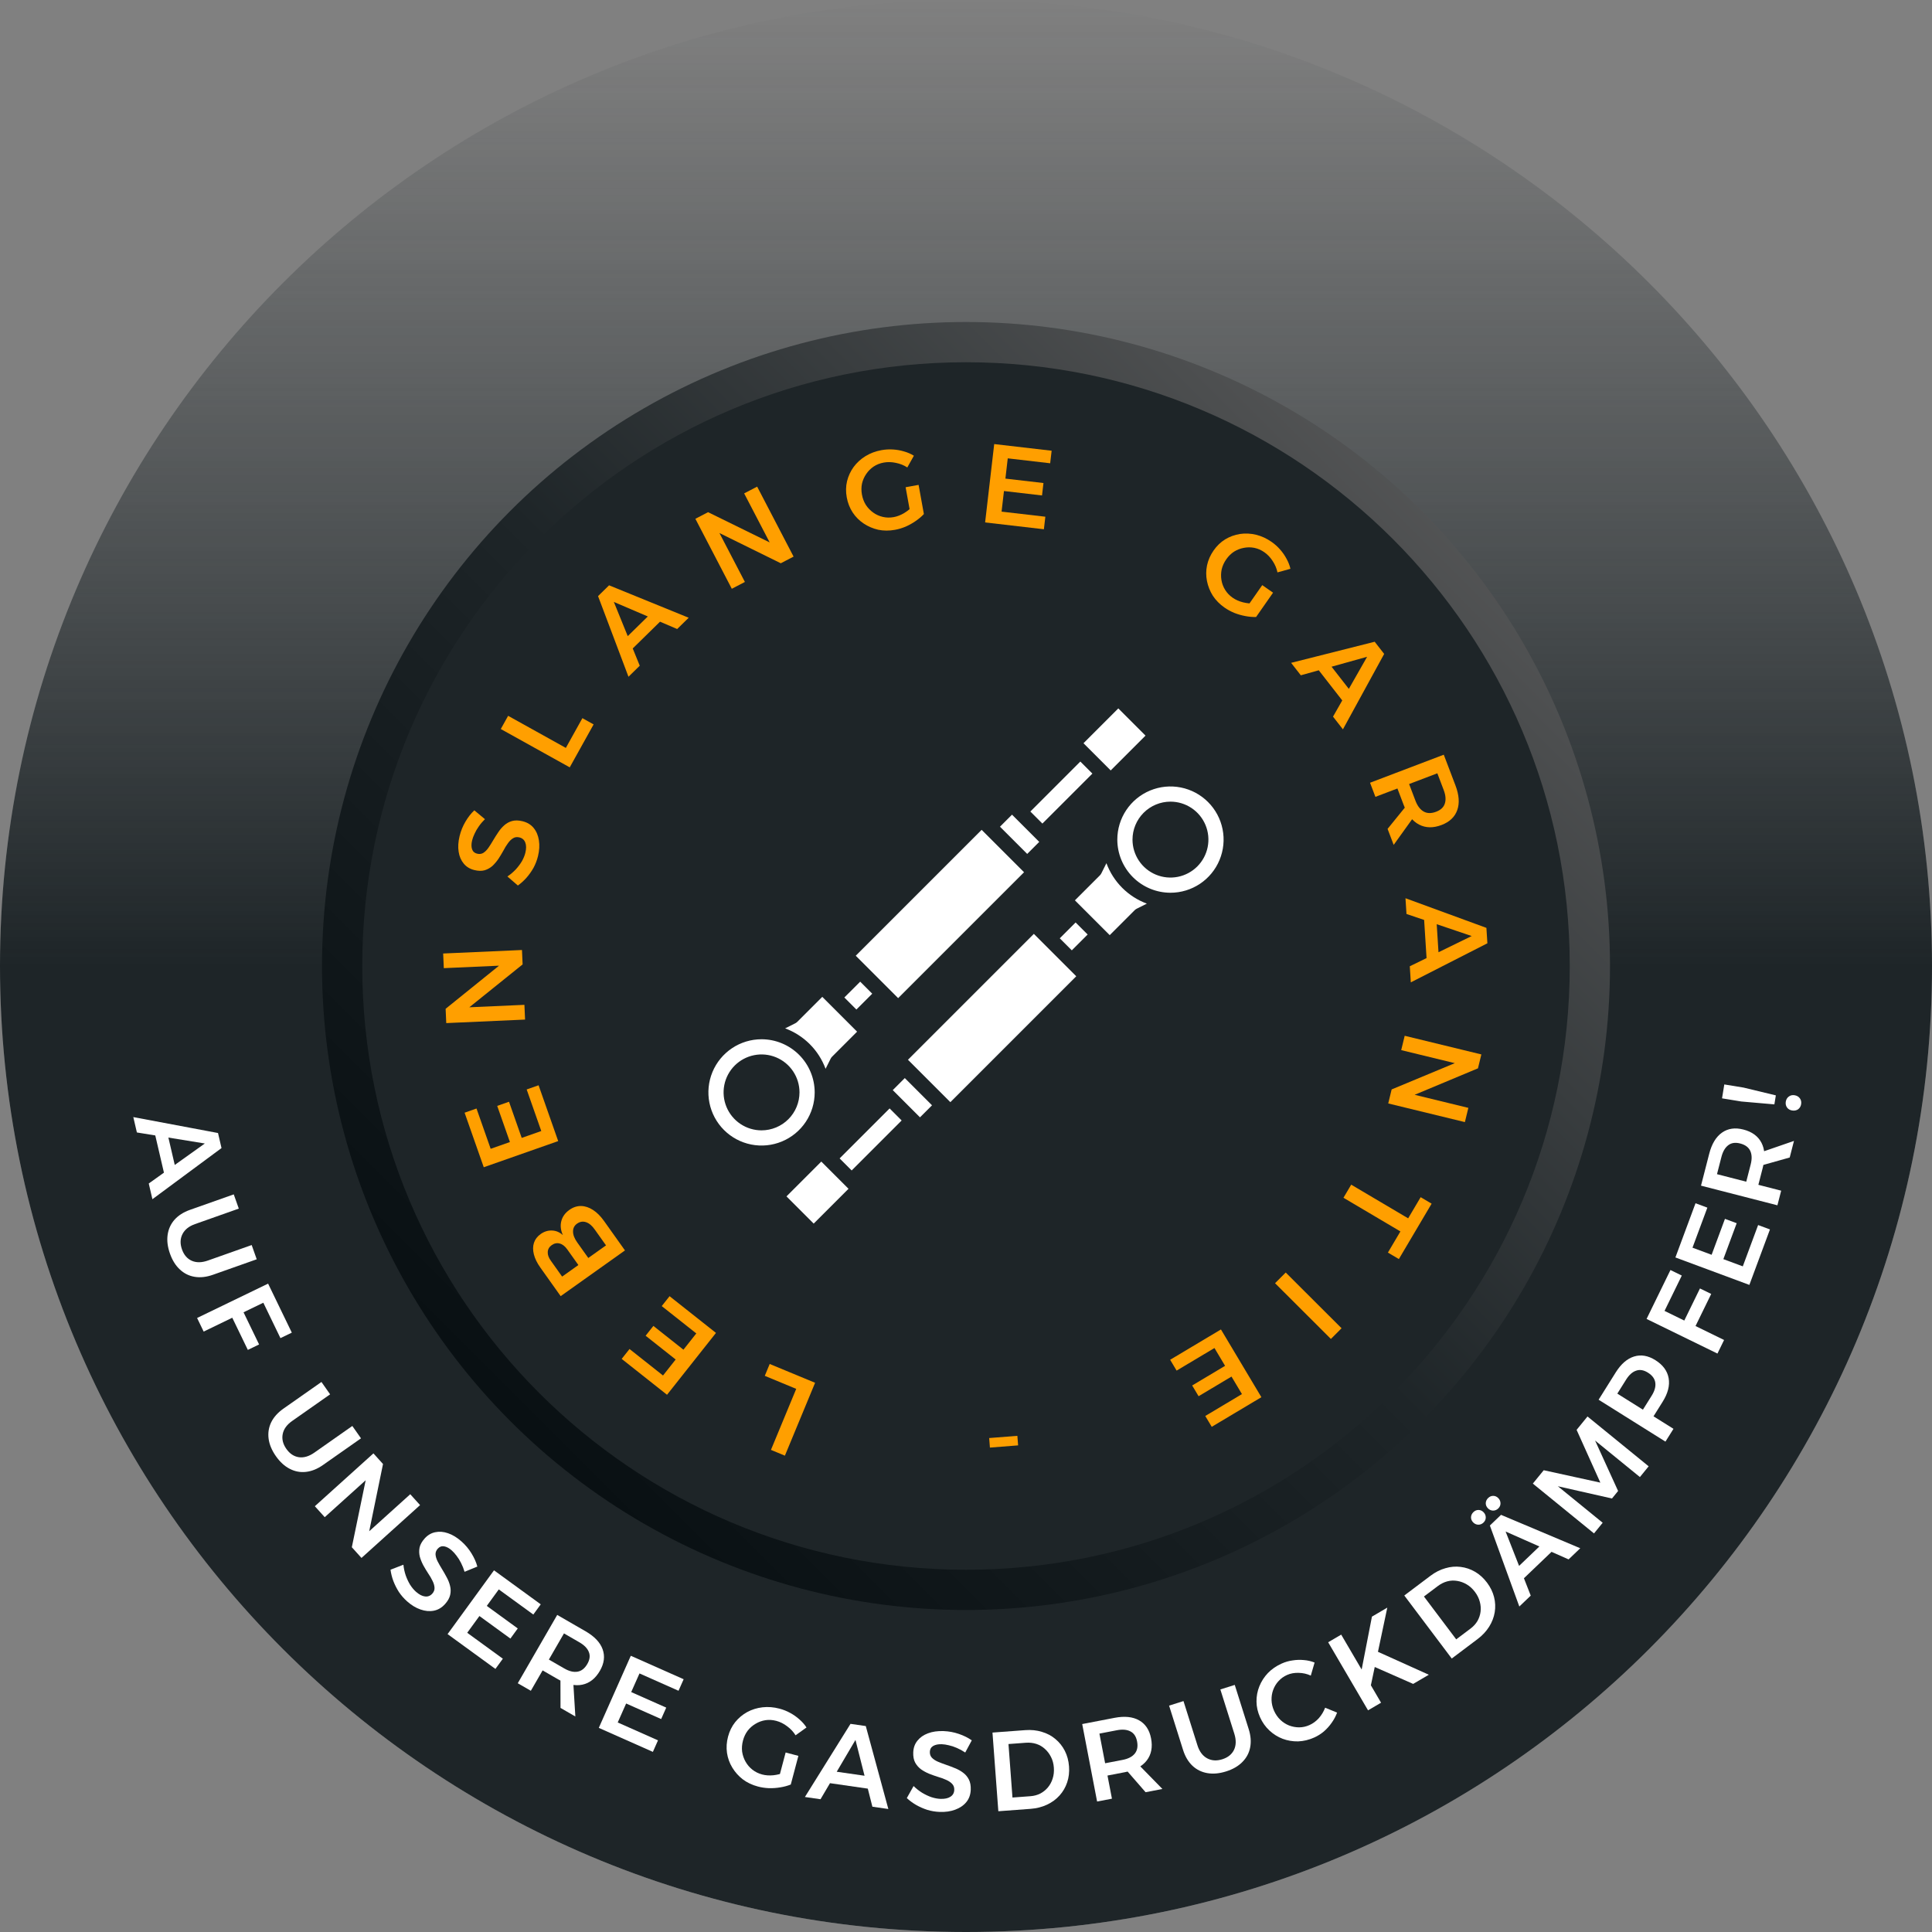 <svg xmlns="http://www.w3.org/2000/svg" fill="none" viewBox="0 0 240 240" height="240" width="240">
<rect x="0" y="0" width="240" height="240" fill="#808080" stroke="none"/>
<g data-figma-bg-blur-radius="10">
<path fill-opacity="0.3" fill="url(#paint0_linear_10402_3730)" d="M120 0C186.274 0 240 53.726 240 120C240 186.274 186.274 240 120 240C53.726 240 0 186.274 0 120C0 53.726 53.726 0 120 0Z"></path>
<path fill="url(#paint1_linear_10402_3730)" d="M120 0C186.274 0 240 53.726 240 120C240 186.274 186.274 240 120 240C53.726 240 0 186.274 0 120C0 53.726 53.726 0 120 0Z"></path>
</g>
<path fill="white" d="M27.082 140.748L27.517 142.617L18.933 148.969L18.479 147.019L25.444 142.049L17.004 140.678L16.56 138.769L27.082 140.748ZM20.643 140.133L21.966 145.819L20.48 146.165L19.157 140.479L20.643 140.133Z"></path>
<path fill="white" d="M24.226 152.061C23.469 152.329 22.948 152.746 22.663 153.312C22.379 153.878 22.359 154.508 22.605 155.204C22.848 155.89 23.252 156.361 23.818 156.616C24.392 156.868 25.062 156.859 25.828 156.588L31.265 154.664L31.891 156.433L26.453 158.357C25.644 158.643 24.887 158.728 24.182 158.611C23.489 158.499 22.877 158.196 22.345 157.701C21.817 157.215 21.406 156.558 21.114 155.731C20.818 154.895 20.721 154.118 20.823 153.399C20.925 152.679 21.209 152.054 21.674 151.523C22.149 150.989 22.791 150.579 23.6 150.292L29.038 148.369L29.664 150.137L24.226 152.061Z"></path>
<path fill="white" d="M33.305 159.457L36.25 165.545L34.838 166.227L32.711 161.829L30.253 163.018L32.186 167.013L30.787 167.69L28.854 163.694L25.3 165.414L24.483 163.725L33.305 159.457Z"></path>
<path fill="white" d="M36.287 176.522C35.63 176.983 35.24 177.525 35.118 178.146C34.996 178.768 35.146 179.381 35.57 179.984C35.988 180.58 36.504 180.925 37.117 181.019C37.738 181.108 38.381 180.919 39.046 180.453L43.767 177.139L44.845 178.675L40.123 181.988C39.42 182.482 38.714 182.766 38.004 182.843C37.306 182.922 36.635 182.794 35.99 182.46C35.351 182.134 34.779 181.611 34.275 180.893C33.766 180.167 33.463 179.444 33.368 178.724C33.274 178.004 33.379 177.326 33.685 176.689C33.998 176.047 34.507 175.48 35.209 174.986L39.931 171.673L41.008 173.209L36.287 176.522Z"></path>
<path fill="white" d="M46.388 180.545L47.579 181.865L45.699 191.027L45.246 190.775L50.964 185.618L52.183 186.97L44.905 193.533L43.705 192.203L45.594 183.071L46.047 183.323L40.339 188.47L39.111 187.108L46.388 180.545Z"></path>
<path fill="white" d="M57.71 195.253C57.594 194.863 57.447 194.495 57.269 194.148C57.097 193.808 56.911 193.511 56.711 193.258C56.517 192.998 56.323 192.782 56.128 192.608C55.8 192.316 55.479 192.143 55.166 192.089C54.859 192.041 54.596 192.139 54.379 192.383C54.181 192.606 54.089 192.849 54.105 193.113C54.127 193.382 54.213 193.665 54.362 193.96C54.519 194.262 54.699 194.579 54.903 194.91C55.108 195.242 55.303 195.585 55.489 195.937C55.681 196.283 55.82 196.639 55.908 197.004C56.002 197.375 56.007 197.748 55.923 198.123C55.84 198.499 55.63 198.874 55.295 199.251C54.892 199.704 54.425 199.982 53.896 200.086C53.366 200.189 52.811 200.139 52.231 199.935C51.657 199.737 51.102 199.399 50.566 198.921C50.175 198.574 49.835 198.184 49.545 197.751C49.269 197.318 49.041 196.865 48.861 196.393C48.689 195.927 48.572 195.461 48.512 194.995L50.112 194.376C50.159 194.83 50.254 195.27 50.398 195.698C50.548 196.119 50.729 196.505 50.941 196.857C51.166 197.207 51.408 197.497 51.666 197.727C52.063 198.08 52.438 198.277 52.791 198.316C53.151 198.361 53.455 198.244 53.703 197.965C53.908 197.735 53.999 197.485 53.977 197.215C53.961 196.952 53.879 196.672 53.729 196.377C53.586 196.075 53.403 195.761 53.179 195.437C52.968 195.112 52.767 194.777 52.575 194.431C52.389 194.078 52.246 193.72 52.145 193.356C52.058 192.99 52.05 192.621 52.12 192.246C52.198 191.878 52.405 191.506 52.74 191.129C53.118 190.704 53.559 190.44 54.062 190.338C54.571 190.229 55.103 190.271 55.656 190.464C56.222 190.656 56.781 190.997 57.332 191.487C57.82 191.921 58.232 192.413 58.568 192.962C58.911 193.517 59.154 194.065 59.298 194.605L57.71 195.253Z"></path>
<path fill="white" d="M61.366 195.07L67.173 199.296L66.251 200.564L61.96 197.442L60.469 199.491L64.318 202.292L63.404 203.548L59.555 200.748L58.039 202.831L62.466 206.051L61.543 207.319L55.6 202.995L61.366 195.07Z"></path>
<path fill="white" d="M72.759 202.655C73.858 203.29 74.56 204.035 74.864 204.889C75.168 205.744 75.054 206.632 74.522 207.553C73.967 208.515 73.236 209.09 72.33 209.278C71.424 209.466 70.421 209.243 69.322 208.608L67.406 207.502L65.943 210.036L64.319 209.098L69.219 200.611L72.759 202.655ZM70.099 207.263C70.705 207.613 71.253 207.746 71.743 207.662C72.233 207.579 72.639 207.258 72.961 206.701C73.269 206.167 73.332 205.675 73.15 205.225C72.973 204.767 72.581 204.363 71.975 204.013L70.059 202.907L68.183 206.157L70.099 207.263ZM69.618 207.955L71.207 208.872L71.472 213.228L69.629 212.164L69.618 207.955Z"></path>
<path fill="white" d="M78.361 205.686L84.925 208.6L84.289 210.033L79.44 207.88L78.411 210.196L82.762 212.127L82.132 213.548L77.781 211.616L76.736 213.971L81.739 216.192L81.103 217.625L74.385 214.643L78.361 205.686Z"></path>
<path fill="white" d="M98.827 215.565C98.564 215.138 98.218 214.766 97.79 214.45C97.365 214.125 96.913 213.899 96.434 213.772C95.974 213.65 95.523 213.622 95.081 213.688C94.647 213.757 94.241 213.905 93.862 214.133C93.486 214.352 93.159 214.637 92.882 214.988C92.615 215.342 92.419 215.754 92.294 216.223C92.17 216.692 92.135 217.151 92.19 217.6C92.256 218.042 92.397 218.457 92.614 218.842C92.83 219.228 93.114 219.559 93.466 219.836C93.817 220.112 94.223 220.312 94.683 220.434C95.107 220.546 95.572 220.578 96.077 220.528C96.594 220.472 97.077 220.344 97.526 220.145L98.234 221.679C97.845 221.837 97.413 221.954 96.939 222.031C96.474 222.111 96.001 222.145 95.521 222.133C95.044 222.113 94.589 222.045 94.156 221.93C93.443 221.742 92.817 221.445 92.277 221.041C91.748 220.631 91.313 220.144 90.97 219.58C90.627 219.015 90.407 218.407 90.31 217.753C90.215 217.091 90.258 216.417 90.44 215.731C90.622 215.046 90.916 214.448 91.322 213.937C91.739 213.42 92.236 213.002 92.813 212.682C93.399 212.364 94.036 212.166 94.723 212.087C95.41 212.009 96.115 212.065 96.836 212.256C97.296 212.378 97.733 212.552 98.147 212.778C98.569 213.005 98.956 213.277 99.307 213.592C99.66 213.898 99.953 214.232 100.186 214.593L98.827 215.565ZM97.595 217.7L99.178 218.12L98.234 221.679L96.651 221.26L97.595 217.7Z"></path>
<path fill="white" d="M105.653 214.143L107.551 214.417L110.353 224.721L108.371 224.436L106.27 216.141L101.928 223.508L99.988 223.228L105.653 214.143ZM102.742 219.919L108.52 220.751L108.303 222.262L102.524 221.429L102.742 219.919Z"></path>
<path fill="white" d="M119.904 217.705C119.567 217.478 119.219 217.288 118.861 217.134C118.512 216.981 118.179 216.871 117.864 216.804C117.55 216.727 117.262 216.683 117.001 216.674C116.562 216.657 116.205 216.728 115.928 216.886C115.661 217.044 115.521 217.287 115.509 217.613C115.498 217.912 115.582 218.158 115.762 218.351C115.951 218.545 116.197 218.708 116.5 218.841C116.813 218.974 117.154 219.103 117.523 219.229C117.892 219.354 118.26 219.494 118.628 219.648C118.996 219.792 119.33 219.977 119.63 220.203C119.939 220.429 120.181 220.714 120.355 221.056C120.529 221.399 120.607 221.822 120.589 222.326C120.566 222.932 120.384 223.444 120.042 223.861C119.7 224.278 119.24 224.592 118.662 224.804C118.094 225.017 117.451 225.11 116.732 225.083C116.21 225.064 115.7 224.98 115.201 224.831C114.712 224.673 114.247 224.469 113.808 224.219C113.379 223.97 112.992 223.685 112.649 223.364L113.489 221.868C113.813 222.188 114.167 222.467 114.551 222.705C114.934 222.934 115.32 223.117 115.707 223.252C116.104 223.379 116.475 223.449 116.82 223.462C117.352 223.481 117.766 223.394 118.063 223.199C118.369 223.005 118.529 222.721 118.542 222.348C118.554 222.04 118.465 221.79 118.276 221.596C118.096 221.403 117.855 221.24 117.552 221.107C117.249 220.965 116.908 220.84 116.529 220.733C116.159 220.617 115.791 220.486 115.422 220.342C115.054 220.188 114.716 220.003 114.406 219.786C114.106 219.56 113.864 219.281 113.681 218.947C113.506 218.614 113.428 218.195 113.447 217.691C113.468 217.122 113.64 216.638 113.962 216.239C114.286 215.831 114.722 215.525 115.271 215.321C115.83 215.108 116.478 215.015 117.215 215.042C117.868 215.066 118.498 215.183 119.107 215.392C119.725 215.602 120.262 215.869 120.717 216.194L119.904 217.705Z"></path>
<path fill="white" d="M127.353 214.924C128.097 214.868 128.786 214.939 129.418 215.135C130.059 215.321 130.619 215.617 131.098 216.021C131.587 216.424 131.979 216.915 132.275 217.492C132.57 218.069 132.745 218.715 132.798 219.432C132.851 220.139 132.774 220.8 132.567 221.415C132.36 222.029 132.044 222.572 131.621 223.043C131.197 223.515 130.678 223.895 130.063 224.184C129.448 224.473 128.769 224.645 128.024 224.701L124.017 224.999L123.29 215.226L127.353 214.924ZM128.005 223.13C128.452 223.097 128.86 222.987 129.23 222.8C129.599 222.604 129.913 222.352 130.171 222.042C130.437 221.723 130.634 221.357 130.763 220.945C130.9 220.523 130.95 220.07 130.914 219.586C130.878 219.093 130.761 218.652 130.563 218.265C130.365 217.868 130.111 217.531 129.8 217.255C129.489 216.969 129.132 216.761 128.729 216.632C128.326 216.503 127.892 216.456 127.427 216.491L125.277 216.651L125.772 223.296L128.005 223.13Z"></path>
<path fill="white" d="M138.45 213.396C139.697 213.156 140.715 213.26 141.504 213.707C142.293 214.154 142.788 214.9 142.989 215.945C143.199 217.036 143.023 217.949 142.461 218.684C141.899 219.419 140.995 219.907 139.748 220.146L137.576 220.564L138.129 223.438L136.286 223.792L134.436 214.168L138.45 213.396ZM139.455 218.62C140.142 218.488 140.644 218.23 140.96 217.846C141.276 217.462 141.373 216.954 141.251 216.322C141.135 215.717 140.861 215.304 140.428 215.083C139.995 214.853 139.434 214.804 138.746 214.936L136.574 215.354L137.283 219.038L139.455 218.62ZM139.545 219.459L141.346 219.112L144.398 222.232L142.308 222.634L139.545 219.459Z"></path>
<path fill="white" d="M148.752 216.815C148.994 217.58 149.392 218.115 149.948 218.419C150.504 218.723 151.134 218.764 151.837 218.543C152.531 218.324 153.016 217.936 153.29 217.38C153.562 216.814 153.576 216.144 153.332 215.37L151.597 209.869L153.386 209.305L155.121 214.806C155.379 215.625 155.438 216.384 155.296 217.085C155.161 217.773 154.837 218.374 154.324 218.889C153.82 219.4 153.149 219.788 152.313 220.051C151.467 220.318 150.687 220.388 149.971 220.261C149.256 220.135 148.641 219.83 148.127 219.346C147.609 218.853 147.221 218.198 146.963 217.379L145.228 211.878L147.017 211.314L148.752 216.815Z"></path>
<path fill="white" d="M162.833 208.149C162.357 207.932 161.857 207.818 161.331 207.808C160.801 207.789 160.319 207.876 159.884 208.07C159.467 208.257 159.111 208.513 158.817 208.839C158.528 209.152 158.307 209.516 158.155 209.932C158.008 210.335 157.942 210.758 157.956 211.202C157.97 211.645 158.074 212.084 158.268 212.519C158.462 212.953 158.722 213.328 159.047 213.643C159.368 213.949 159.727 214.182 160.125 214.342C160.532 214.497 160.951 214.576 161.381 214.578C161.82 214.576 162.248 214.482 162.666 214.295C163.1 214.101 163.489 213.815 163.831 213.437C164.169 213.051 164.431 212.617 164.614 212.137L166.098 212.746C165.937 213.186 165.712 213.609 165.423 214.014C165.142 214.416 164.817 214.775 164.448 215.094C164.084 215.4 163.685 215.65 163.25 215.844C162.594 216.137 161.929 216.296 161.255 216.321C160.586 216.334 159.945 216.226 159.333 215.999C158.729 215.768 158.182 215.425 157.692 214.969C157.202 214.513 156.814 213.966 156.529 213.327C156.239 212.679 156.092 212.029 156.087 211.377C156.078 210.717 156.198 210.081 156.446 209.469C156.694 208.857 157.048 208.311 157.507 207.829C157.975 207.344 158.546 206.951 159.219 206.65C159.654 206.456 160.102 206.327 160.565 206.264C161.032 206.188 161.5 206.173 161.97 206.218C162.437 206.255 162.881 206.358 163.304 206.527L162.833 208.149Z"></path>
<path fill="white" d="M164.99 204.007L166.609 203.059L169.149 207.396L170.427 200.824L172.335 199.706L170.295 209.353L171.561 211.516L169.942 212.464L164.99 204.007ZM170.902 205.071L177.493 208.042L175.548 209.181L170.584 206.994L170.902 205.071Z"></path>
<path fill="white" d="M177.701 195.749C178.298 195.3 178.915 194.987 179.553 194.81C180.193 194.62 180.824 194.566 181.446 194.647C182.075 194.722 182.67 194.923 183.23 195.249C183.791 195.574 184.287 196.024 184.72 196.598C185.146 197.165 185.439 197.763 185.597 198.391C185.755 199.02 185.783 199.647 185.681 200.273C185.58 200.898 185.348 201.499 184.987 202.075C184.626 202.65 184.148 203.163 183.551 203.612L180.341 206.028L174.447 198.199L177.701 195.749ZM182.686 202.3C183.044 202.031 183.328 201.717 183.539 201.36C183.743 200.996 183.87 200.614 183.92 200.215C183.972 199.802 183.94 199.388 183.825 198.972C183.713 198.542 183.51 198.134 183.218 197.746C182.921 197.351 182.584 197.044 182.209 196.824C181.827 196.597 181.431 196.451 181.021 196.387C180.604 196.315 180.192 196.333 179.783 196.442C179.374 196.551 178.984 196.746 178.611 197.027L176.888 198.324L180.897 203.647L182.686 202.3Z"></path>
<path fill="white" d="M185.078 189.505L186.464 188.179L196.304 192.329L194.857 193.713L187.032 190.251L190.153 198.212L188.736 199.567L185.078 189.505ZM187.83 195.359L192.048 191.323L193.103 192.426L188.884 196.461L187.83 195.359ZM183.036 187.836C183.225 187.655 183.438 187.567 183.675 187.573C183.913 187.578 184.122 187.675 184.303 187.864C184.477 188.046 184.565 188.259 184.566 188.503C184.567 188.748 184.473 188.96 184.284 189.141C184.095 189.321 183.876 189.409 183.625 189.403C183.381 189.391 183.172 189.294 182.998 189.112C182.817 188.923 182.729 188.71 182.735 188.473C182.747 188.229 182.847 188.016 183.036 187.836ZM184.867 186.084C185.056 185.903 185.269 185.816 185.507 185.821C185.744 185.826 185.953 185.923 186.134 186.112C186.308 186.294 186.396 186.507 186.397 186.752C186.398 186.996 186.304 187.208 186.115 187.389C185.927 187.57 185.707 187.657 185.456 187.652C185.212 187.64 185.003 187.543 184.829 187.361C184.648 187.172 184.56 186.958 184.566 186.721C184.578 186.477 184.678 186.265 184.867 186.084Z"></path>
<path fill="white" d="M190.414 184.297L191.767 182.637L198.801 184.177L195.852 177.622L197.205 175.961L204.803 182.15L203.715 183.485L198.147 178.95L201.006 185.215L200.246 186.149L193.523 184.627L199.091 189.162L198.013 190.487L190.414 184.297Z"></path>
<path fill="white" d="M200.712 170.485C201.371 169.434 202.131 168.775 202.991 168.51C203.851 168.245 204.732 168.395 205.634 168.961C206.575 169.551 207.125 170.298 207.285 171.202C207.445 172.107 207.196 173.085 206.536 174.137L204.967 176.639L204.706 175.501L207.885 177.494L206.888 179.083L198.585 173.878L200.712 170.485ZM205.175 173.382C205.547 172.789 205.697 172.25 205.627 171.765C205.561 171.273 205.256 170.855 204.71 170.513C204.188 170.186 203.699 170.105 203.243 170.271C202.783 170.423 202.368 170.796 201.996 171.389L200.471 173.821L200.21 172.682L204.789 175.553L203.65 175.814L205.175 173.382Z"></path>
<path fill="white" d="M204.543 163.843L207.51 157.767L208.919 158.455L206.775 162.845L209.228 164.043L211.176 160.056L212.572 160.738L210.624 164.725L214.172 166.458L213.348 168.144L204.543 163.843Z"></path>
<path fill="white" d="M208.125 156.205L210.624 149.472L212.094 150.018L210.248 154.992L212.624 155.874L214.28 151.411L215.737 151.952L214.081 156.414L216.496 157.311L218.4 152.179L219.87 152.724L217.313 159.615L208.125 156.205Z"></path>
<path fill="white" d="M212.324 143.327C212.64 142.098 213.169 141.222 213.91 140.7C214.652 140.177 215.538 140.049 216.568 140.314C217.644 140.59 218.394 141.14 218.818 141.962C219.243 142.784 219.297 143.81 218.981 145.04L218.43 147.182L221.264 147.911L220.797 149.727L211.305 147.287L212.324 143.327ZM217.476 144.653C217.65 143.975 217.632 143.411 217.42 142.961C217.207 142.511 216.79 142.206 216.166 142.046C215.569 141.893 215.079 141.964 214.694 142.26C214.301 142.554 214.017 143.04 213.842 143.718L213.291 145.86L216.925 146.795L217.476 144.653ZM218.272 144.93L218.729 143.153L222.854 141.728L222.324 143.789L218.272 144.93Z"></path>
<path fill="white" d="M213.917 136.44L214.199 134.713L216.59 135.104L220.602 136.071L220.419 137.19L216.308 136.831L213.917 136.44ZM221.836 136.854C221.881 136.578 222.006 136.367 222.209 136.22C222.414 136.064 222.655 136.009 222.931 136.054C223.217 136.101 223.437 136.231 223.591 136.446C223.737 136.649 223.788 136.889 223.743 137.166C223.699 137.433 223.575 137.644 223.37 137.8C223.157 137.945 222.908 137.994 222.622 137.947C222.346 137.902 222.135 137.778 221.988 137.574C221.843 137.361 221.793 137.121 221.836 136.854Z"></path>
<circle fill="url(#paint2_linear_10402_3730)" r="80" cy="120" cx="120"></circle>
<path fill="#1E2528" d="M195 120C195 161.421 161.421 195 120 195C78.579 195 45 161.421 45 120C45 78.579 78.579 45 120 45C161.421 45 195 78.579 195 120Z"></path>
<g clip-path="url(#clip1_10402_3730)">
<path fill="#FF9F00" d="M97.503 180.828L95.77 180.11L98.91 172.53L95.004 170.912L95.615 169.438L101.254 171.774L97.503 180.828Z"></path>
<path fill="#FF9F00" d="M82.86 173.264L77.228 168.807L78.201 167.577L82.362 170.87L83.934 168.883L80.201 165.929L81.166 164.71L84.898 167.664L86.497 165.644L82.204 162.247L83.177 161.018L88.941 165.579L82.86 173.264Z"></path>
<path fill="#FF9F00" d="M67.126 157.464C66.72 156.893 66.451 156.346 66.319 155.822C66.187 155.297 66.19 154.819 66.33 154.388C66.47 153.956 66.749 153.592 67.167 153.294C67.609 152.981 68.078 152.836 68.576 152.86C69.069 152.876 69.519 153.066 69.926 153.429C69.651 152.834 69.585 152.257 69.726 151.698C69.867 151.14 70.204 150.671 70.736 150.293C71.193 149.968 71.675 149.809 72.183 149.814C72.683 149.825 73.177 149.989 73.666 150.305C74.149 150.615 74.607 151.073 75.04 151.682L77.636 155.333L69.649 161.012L67.126 157.464ZM70.469 155.207C70.188 154.812 69.877 154.568 69.538 154.478C69.193 154.379 68.857 154.446 68.53 154.679C68.218 154.901 68.056 155.188 68.043 155.54C68.025 155.885 68.16 156.253 68.449 156.643L69.829 158.583L71.848 157.147L70.469 155.207ZM73.903 152.765C73.564 152.273 73.199 151.96 72.806 151.827C72.414 151.694 72.039 151.754 71.681 152.008C71.347 152.246 71.182 152.57 71.186 152.979C71.183 153.393 71.355 153.844 71.701 154.331L73.08 156.271L75.282 154.705L73.903 152.765Z"></path>
<path fill="#FF9F00" d="M60.094 144.999L57.714 138.223L59.193 137.703L60.952 142.709L63.343 141.869L61.765 137.378L63.231 136.863L64.809 141.354L67.239 140.5L65.425 135.336L66.904 134.816L69.341 141.751L60.094 144.999Z"></path>
<path fill="#FF9F00" d="M55.436 127.092L55.357 125.316L62.635 119.442L62.825 119.924L55.132 120.267L55.051 118.448L64.842 118.013L64.921 119.803L57.656 125.648L57.466 125.166L65.145 124.824L65.226 126.656L55.436 127.092Z"></path>
<path fill="#FF9F00" d="M60.24 101.76C59.95 102.045 59.694 102.347 59.472 102.668C59.252 102.979 59.077 103.283 58.948 103.578C58.809 103.871 58.709 104.144 58.648 104.398C58.544 104.824 58.542 105.189 58.641 105.491C58.742 105.785 58.952 105.97 59.269 106.048C59.559 106.118 59.817 106.085 60.043 105.948C60.27 105.801 60.48 105.593 60.67 105.322C60.863 105.043 61.058 104.735 61.255 104.398C61.453 104.062 61.663 103.729 61.887 103.4C62.103 103.068 62.351 102.777 62.632 102.529C62.916 102.271 63.243 102.092 63.614 101.99C63.984 101.888 64.414 101.896 64.904 102.015C65.494 102.159 65.958 102.44 66.298 102.859C66.638 103.278 66.854 103.791 66.946 104.4C67.041 104.999 67.003 105.648 66.833 106.346C66.71 106.854 66.525 107.337 66.279 107.796C66.026 108.244 65.733 108.658 65.4 109.038C65.07 109.409 64.713 109.73 64.33 110.002L63.032 108.879C63.411 108.626 63.756 108.335 64.066 108.007C64.367 107.677 64.623 107.336 64.834 106.984C65.037 106.62 65.18 106.271 65.262 105.935C65.388 105.418 65.385 104.995 65.254 104.665C65.125 104.326 64.879 104.113 64.516 104.025C64.217 103.952 63.953 103.989 63.726 104.135C63.5 104.272 63.292 104.476 63.101 104.747C62.902 105.015 62.711 105.324 62.53 105.674C62.342 106.012 62.14 106.348 61.925 106.679C61.701 107.009 61.452 107.304 61.177 107.564C60.896 107.812 60.573 107.993 60.209 108.106C59.848 108.21 59.422 108.203 58.932 108.084C58.379 107.949 57.94 107.684 57.613 107.287C57.278 106.889 57.066 106.4 56.976 105.821C56.879 105.231 56.918 104.578 57.092 103.861C57.247 103.226 57.488 102.632 57.815 102.077C58.144 101.514 58.513 101.042 58.923 100.661L60.24 101.76Z"></path>
<path fill="#FF9F00" d="M62.21 90.561L63.122 88.921L70.292 92.908L72.347 89.213L73.741 89.988L70.775 95.323L62.21 90.561Z"></path>
<path fill="#FF9F00" d="M74.292 74.052L75.661 72.71L85.551 76.739L84.121 78.14L76.254 74.775L79.472 82.697L78.072 84.069L74.292 74.052ZM77.114 79.872L81.284 75.785L82.352 76.875L78.183 80.962L77.114 79.872Z"></path>
<path fill="#FF9F00" d="M86.382 64.446L87.959 63.625L96.355 67.746L95.997 68.121L92.442 61.292L94.056 60.451L98.582 69.144L96.992 69.971L88.628 65.85L88.985 65.475L92.534 72.292L90.907 73.139L86.382 64.446Z"></path>
<path fill="#FF9F00" d="M112.709 58.069C112.289 57.795 111.818 57.605 111.296 57.5C110.773 57.386 110.268 57.374 109.781 57.462C109.313 57.547 108.893 57.713 108.52 57.961C108.157 58.207 107.852 58.514 107.605 58.881C107.357 59.239 107.183 59.636 107.081 60.071C106.989 60.505 106.987 60.961 107.073 61.439C107.16 61.916 107.323 62.347 107.563 62.73C107.811 63.102 108.115 63.417 108.474 63.675C108.834 63.932 109.232 64.111 109.668 64.212C110.103 64.314 110.555 64.322 111.024 64.237C111.455 64.159 111.889 63.99 112.326 63.73C112.77 63.46 113.153 63.139 113.475 62.768L114.768 63.857C114.482 64.165 114.141 64.454 113.744 64.725C113.357 64.995 112.944 65.226 112.504 65.42C112.064 65.604 111.623 65.736 111.182 65.816C110.456 65.948 109.763 65.945 109.103 65.809C108.45 65.661 107.849 65.405 107.299 65.04C106.749 64.675 106.292 64.217 105.926 63.667C105.559 63.108 105.312 62.479 105.186 61.781C105.059 61.083 105.071 60.417 105.222 59.782C105.38 59.137 105.653 58.547 106.039 58.012C106.435 57.475 106.928 57.026 107.516 56.663C108.105 56.3 108.767 56.052 109.502 55.919C109.97 55.834 110.439 55.806 110.909 55.835C111.388 55.862 111.854 55.943 112.305 56.08C112.755 56.207 113.162 56.384 113.526 56.612L112.709 58.069ZM112.499 60.526L114.111 60.234L114.768 63.857L113.156 64.149L112.499 60.526Z"></path>
<path fill="#FF9F00" d="M123.504 55.164L130.638 55.991L130.457 57.549L125.187 56.938L124.895 59.455L129.623 60.003L129.444 61.547L124.716 60.998L124.419 63.557L129.857 64.188L129.676 65.746L122.375 64.899L123.504 55.164Z"></path>
<path fill="#FF9F00" d="M158.692 71.104C158.591 70.613 158.394 70.145 158.101 69.701C157.813 69.25 157.466 68.882 157.06 68.599C156.67 68.327 156.256 68.146 155.817 68.056C155.387 67.972 154.954 67.971 154.52 68.055C154.091 68.132 153.687 68.287 153.306 68.522C152.933 68.763 152.608 69.082 152.33 69.48C152.052 69.878 151.862 70.297 151.759 70.738C151.67 71.176 151.66 71.614 151.731 72.05C151.802 72.487 151.955 72.895 152.19 73.275C152.426 73.656 152.738 73.982 153.129 74.255C153.488 74.506 153.914 74.695 154.406 74.822C154.911 74.947 155.408 74.993 155.898 74.959L156.037 76.644C155.617 76.658 155.171 76.62 154.699 76.53C154.235 76.445 153.78 76.314 153.333 76.139C152.891 75.956 152.487 75.736 152.12 75.48C151.515 75.058 151.029 74.564 150.66 74C150.305 73.433 150.063 72.826 149.934 72.178C149.806 71.531 149.808 70.884 149.941 70.237C150.079 69.582 150.352 68.964 150.758 68.382C151.164 67.8 151.645 67.34 152.201 66.999C152.77 66.657 153.381 66.434 154.033 66.332C154.693 66.235 155.359 66.267 156.031 66.429C156.703 66.591 157.346 66.886 157.958 67.314C158.348 67.586 158.699 67.899 159.01 68.253C159.328 68.612 159.598 68.999 159.82 69.416C160.046 69.825 160.207 70.239 160.302 70.657L158.692 71.104ZM156.801 72.687L158.144 73.625L156.037 76.644L154.694 75.706L156.801 72.687Z"></path>
<path fill="#FF9F00" d="M170.768 79.72L171.947 81.233L166.823 90.602L165.593 89.023L169.828 81.588L161.592 83.888L160.387 82.341L170.768 79.72ZM164.666 81.865L168.254 86.471L167.05 87.408L163.462 82.803L164.666 81.865Z"></path>
<path fill="#FF9F00" d="M180.804 97.572C181.255 98.759 181.329 99.779 181.025 100.634C180.721 101.489 180.071 102.105 179.077 102.483C178.039 102.878 177.109 102.862 176.288 102.436C175.466 102.009 174.83 101.203 174.379 100.016L173.593 97.949L170.858 98.989L170.191 97.235L179.351 93.751L180.804 97.572ZM175.831 99.464C176.08 100.118 176.421 100.568 176.854 100.812C177.286 101.057 177.804 101.065 178.406 100.836C178.981 100.617 179.341 100.276 179.484 99.812C179.636 99.345 179.587 98.784 179.338 98.13L178.552 96.062L175.045 97.396L175.831 99.464ZM175.021 99.697L175.673 101.411L173.127 104.956L172.371 102.967L175.021 99.697Z"></path>
<path fill="#FF9F00" d="M184.647 115.264L184.768 117.179L175.256 122.032L175.13 120.034L182.818 116.278L174.718 113.537L174.594 111.581L184.647 115.264ZM178.397 113.599L178.767 119.425L177.244 119.521L176.874 113.695L178.397 113.599Z"></path>
<path fill="#FF9F00" d="M184.019 130.984L183.598 132.712L174.969 136.318L174.922 135.803L182.404 137.623L181.974 139.391L172.451 137.075L172.875 135.333L181.484 131.751L181.531 132.267L174.063 130.45L174.496 128.668L184.019 130.984Z"></path>
<path fill="#FF9F00" d="M177.841 149.524L173.772 156.405L172.411 155.6L173.964 152.973L166.89 148.79L167.852 147.163L174.926 151.346L176.479 148.719L177.841 149.524Z"></path>
<path fill="#FF9F00" d="M166.654 165L165.329 166.328L158.392 159.406L159.717 158.078L166.654 165Z"></path>
<path fill="#FF9F00" d="M156.694 173.564L150.527 177.245L149.723 175.899L154.279 173.179L152.981 171.003L148.893 173.443L148.097 172.108L152.184 169.669L150.864 167.457L146.163 170.262L145.36 168.916L151.671 165.149L156.694 173.564Z"></path>
<path fill="#FF9F00" d="M126.474 179.55L122.971 179.825L122.878 178.639L126.381 178.364L126.474 179.55Z"></path>
</g>
<g clip-path="url(#clip2_10402_3730)">
<path fill="white" d="M145.398 110.9C146.704 110.9 147.98 110.513 149.066 109.788C150.152 109.062 150.998 108.031 151.497 106.825C151.997 105.619 152.128 104.291 151.873 103.011C151.618 101.73 150.99 100.554 150.066 99.631C149.143 98.707 147.967 98.079 146.686 97.824C145.406 97.569 144.078 97.7 142.872 98.2C141.666 98.699 140.635 99.545 139.909 100.631C139.184 101.717 138.797 102.993 138.797 104.299C138.799 106.049 139.495 107.727 140.733 108.964C141.97 110.202 143.648 110.898 145.398 110.9ZM145.398 99.583C146.331 99.583 147.243 99.86 148.018 100.378C148.794 100.896 149.398 101.632 149.755 102.494C150.112 103.356 150.205 104.304 150.023 105.219C149.841 106.133 149.392 106.973 148.733 107.633C148.073 108.292 147.233 108.741 146.318 108.923C145.404 109.105 144.456 109.012 143.594 108.655C142.732 108.298 141.996 107.694 141.478 106.918C140.96 106.143 140.683 105.231 140.683 104.299C140.685 103.048 141.182 101.85 142.066 100.966C142.95 100.082 144.148 99.585 145.398 99.583Z"></path>
<path fill="white" d="M140.959 113.062C141.031 112.991 141.114 112.931 141.205 112.885L142.468 112.253C141.318 111.827 140.274 111.158 139.406 110.291C138.539 109.423 137.87 108.379 137.444 107.229L136.812 108.492C136.766 108.583 136.706 108.666 136.635 108.737L133.529 111.843L137.854 116.168L140.959 113.062Z"></path>
<path fill="white" d="M112.006 139.188L105.796 145.399L104.3 143.903L110.511 137.693L112.006 139.188Z"></path>
<path fill="white" d="M115.779 137.304L114.283 138.799L110.901 135.418L112.397 133.922L115.779 137.304Z"></path>
<path fill="white" d="M105.405 147.676L101.081 152L97.699 148.618L102.024 144.294L105.405 147.676Z"></path>
<path fill="white" d="M135.112 116.088L133.144 118.055L131.649 116.56L133.616 114.592L135.112 116.088Z"></path>
<path fill="white" d="M133.696 121.275L118.057 136.914L112.789 131.647L128.429 116.008L133.696 121.275Z"></path>
<path fill="white" d="M94.602 129.1C93.296 129.1 92.019 129.487 90.934 130.212C89.848 130.938 89.002 131.969 88.502 133.175C88.003 134.381 87.872 135.709 88.127 136.989C88.382 138.27 89.01 139.446 89.933 140.369C90.857 141.293 92.033 141.921 93.314 142.176C94.594 142.431 95.922 142.3 97.128 141.8C98.334 141.301 99.365 140.455 100.091 139.369C100.816 138.283 101.203 137.007 101.203 135.701C101.201 133.951 100.505 132.273 99.267 131.036C98.03 129.798 96.352 129.102 94.602 129.1ZM94.602 140.417C93.669 140.417 92.757 140.14 91.982 139.622C91.206 139.104 90.602 138.368 90.245 137.506C89.888 136.644 89.795 135.696 89.977 134.781C90.159 133.867 90.608 133.027 91.267 132.367C91.927 131.708 92.767 131.259 93.682 131.077C94.596 130.895 95.544 130.988 96.406 131.345C97.268 131.702 98.004 132.306 98.522 133.082C99.04 133.857 99.317 134.769 99.317 135.701C99.315 136.952 98.818 138.15 97.934 139.034C97.05 139.918 95.852 140.415 94.602 140.417Z"></path>
<path fill="white" d="M99.04 126.938C98.969 127.009 98.886 127.069 98.795 127.115L97.532 127.747C98.682 128.173 99.726 128.842 100.594 129.709C101.461 130.577 102.13 131.621 102.556 132.771L103.188 131.508C103.234 131.417 103.294 131.334 103.365 131.263L106.471 128.157L102.146 123.832L99.04 126.938Z"></path>
<path fill="white" d="M127.994 100.812L134.204 94.601L135.7 96.097L129.489 102.307L127.994 100.812Z"></path>
<path fill="white" d="M124.221 102.696L125.717 101.201L129.099 104.582L127.603 106.078L124.221 102.696Z"></path>
<path fill="white" d="M134.595 92.325L138.919 88L142.301 91.382L137.976 95.706L134.595 92.325Z"></path>
<path fill="white" d="M104.888 123.912L106.856 121.945L108.351 123.44L106.384 125.408L104.888 123.912Z"></path>
<path fill="white" d="M106.304 118.725L121.943 103.086L127.211 108.353L111.571 123.992L106.304 118.725Z"></path>
</g>
<defs>
<clipPath transform="translate(10 10)" id="bgblur_0_10402_3730_clip_path"><path d="M120 0C186.274 0 240 53.726 240 120C240 186.274 186.274 240 120 240C53.726 240 0 186.274 0 120C0 53.726 53.726 0 120 0Z"></path>
</clipPath><linearGradient gradientUnits="userSpaceOnUse" y2="240" x2="120" y1="0" x1="120" id="paint0_linear_10402_3730">
<stop stop-opacity="0" stop-color="white"></stop>
<stop stop-color="white" offset="1"></stop>
</linearGradient>
<linearGradient gradientUnits="userSpaceOnUse" y2="240" x2="120" y1="0" x1="120" id="paint1_linear_10402_3730">
<stop stop-opacity="0" stop-color="#1E2528"></stop>
<stop stop-color="#1E2528" offset="0.5"></stop>
<stop stop-color="#1E2528" offset="1"></stop>
</linearGradient>
<linearGradient gradientUnits="userSpaceOnUse" y2="200" x2="40" y1="40" x1="200" id="paint2_linear_10402_3730">
<stop stop-color="#676666"></stop>
<stop stop-color="#1E2528" offset="0.5"></stop>
<stop stop-color="#00070A" offset="1"></stop>
</linearGradient>
<clipPath id="clip1_10402_3730">
<rect transform="translate(205.732 70.502) rotate(105)" fill="white" height="140" width="140"></rect>
</clipPath>
<clipPath id="clip2_10402_3730">
<rect transform="translate(88 88)" fill="white" height="64" width="64"></rect>
</clipPath>
</defs>
</svg>
